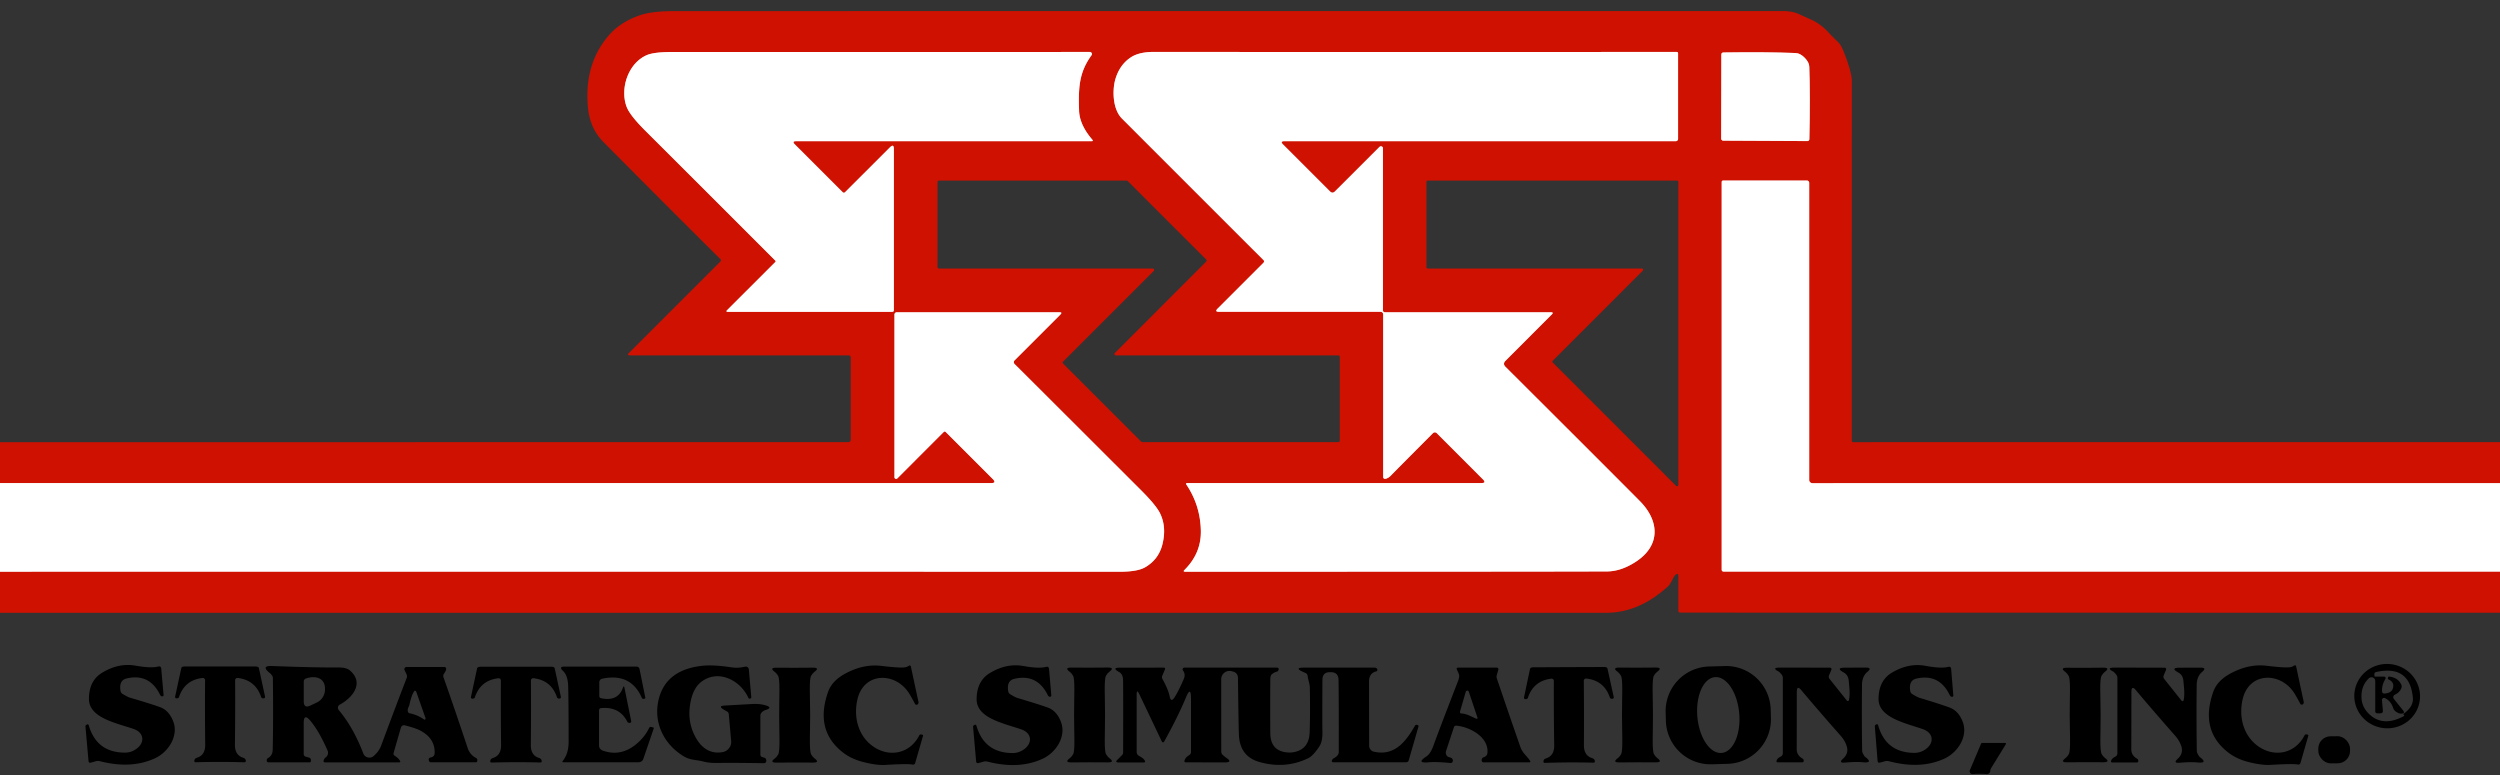 <?xml version="1.0" encoding="UTF-8" standalone="no"?>
<!DOCTYPE svg PUBLIC "-//W3C//DTD SVG 1.1//EN" "http://www.w3.org/Graphics/SVG/1.1/DTD/svg11.dtd">
<svg xmlns="http://www.w3.org/2000/svg" version="1.1" viewBox="0.00 0.00 600.00 186.00">
<rect x="0.00" y="0.00" width="600.00" height="186.00" fill="#333333" stroke="none"/>
<g stroke-width="2.00" fill="none" stroke-linecap="butt">
<path stroke="#e78880" vector-effect="non-scaling-stroke" d="
  M 600.00 115.95
  L 434.98 115.96
  A 0.77 0.77 0.0 0 1 434.21 115.19
  L 434.21 43.90
  A 0.58 0.57 -90.0 0 0 433.64 43.32
  L 413.56 43.32
  A 0.36 0.36 0.0 0 0 413.20 43.68
  L 413.20 136.69
  Q 413.20 137.18 413.70 137.18
  L 600.00 137.18"
/>
<path stroke="#e78880" vector-effect="non-scaling-stroke" d="
  M 0.00 137.21
  Q 134.36 137.18 268.73 137.22
  Q 273.02 137.22 274.87 136.13
  Q 278.04 134.27 278.95 130.76
  Q 280.03 126.58 278.46 123.29
  Q 277.54 121.34 273.93 117.73
  Q 247.23 91.06 243.50 87.36
  A 0.62 0.62 0.0 0 1 243.50 86.49
  L 254.49 75.50
  Q 255.05 74.94 254.26 74.94
  L 215.22 74.94
  A 0.56 0.55 -90.0 0 0 214.67 75.50
  L 214.67 114.54
  A 0.40 0.40 0.0 0 0 215.35 114.83
  L 226.51 103.66
  A 0.31 0.31 0.0 0 1 226.95 103.66
  L 238.27 114.98
  Q 239.22 115.94 237.87 115.94
  L 0.00 115.94"
/>
<path stroke="#e78880" vector-effect="non-scaling-stroke" d="
  M 186.10 62.85
  L 174.42 74.52
  A 0.19 0.19 0.0 0 0 174.56 74.85
  L 214.15 74.85
  A 0.38 0.38 0.0 0 0 214.53 74.47
  L 214.53 35.78
  Q 214.53 34.41 213.57 35.38
  L 202.80 46.14
  A 0.38 0.38 0.0 0 1 202.26 46.14
  L 190.76 34.64
  Q 190.01 33.89 191.07 33.89
  L 261.97 33.89
  Q 262.48 33.89 262.14 33.50
  Q 259.09 29.94 258.98 26.55
  C 258.82 21.21 258.90 17.46 261.97 13.26
  A 0.50 0.50 0.0 0 0 261.57 12.47
  Q 230.39 12.49 161.36 12.48
  Q 156.99 12.48 155.25 13.22
  C 150.73 15.16 148.73 21.31 150.40 25.66
  Q 151.18 27.69 154.81 31.31
  Q 170.49 46.95 186.10 62.58
  A 0.20 0.19 -46.1 0 1 186.10 62.85"
/>
<path stroke="#e78880" vector-effect="non-scaling-stroke" d="
  M 331.96 75.53
  L 331.96 114.49
  A 0.43 0.43 0.0 0 0 332.46 114.92
  Q 333.17 114.81 333.85 114.10
  Q 334.54 113.37 343.91 103.96
  A 0.64 0.64 0.0 0 1 344.81 103.95
  L 355.90 115.05
  Q 356.78 115.93 355.54 115.93
  L 284.98 115.93
  Q 284.47 115.93 284.76 116.35
  Q 288.03 121.23 288.20 127.22
  Q 288.36 132.73 284.27 136.79
  Q 283.84 137.21 284.44 137.21
  Q 364.72 137.22 385.63 137.15
  Q 389.06 137.14 392.62 134.81
  C 398.66 130.85 398.21 124.96 393.59 120.28
  Q 387.98 114.61 361.32 88.03
  Q 360.60 87.31 361.32 86.59
  L 372.42 75.48
  Q 372.97 74.94 372.20 74.94
  L 332.43 74.94
  Q 331.91 74.94 331.91 74.43
  L 331.91 35.59
  A 0.49 0.48 -22.7 0 0 331.08 35.25
  L 320.39 45.93
  Q 319.79 46.53 319.20 45.93
  L 307.94 34.67
  Q 307.15 33.89 308.26 33.89
  L 402.18 33.89
  A 0.56 0.56 0.0 0 0 402.74 33.33
  L 402.74 12.78
  A 0.31 0.31 0.0 0 0 402.43 12.47
  Q 305.63 12.49 276.92 12.46
  Q 273.39 12.46 271.42 13.75
  Q 268.75 15.50 267.71 18.93
  C 266.95 21.42 266.94 26.14 269.28 28.47
  Q 286.47 45.68 303.20 62.38
  Q 303.56 62.74 303.20 63.09
  L 292.23 74.06
  Q 291.45 74.84 292.56 74.84
  L 331.28 74.84
  Q 331.96 74.84 331.96 75.53"
/>
<path stroke="#e78880" vector-effect="non-scaling-stroke" d="
  M 413.24 33.60
  Q 413.40 33.76 413.47 33.76
  Q 429.97 33.82 433.71 33.86
  Q 434.24 33.87 434.25 33.35
  Q 434.48 22.93 434.23 16.02
  Q 434.20 14.95 433.12 13.86
  Q 432.04 12.77 430.96 12.73
  Q 424.06 12.44 413.64 12.59
  Q 413.12 12.60 413.12 13.13
  Q 413.14 16.87 413.08 33.37
  Q 413.08 33.45 413.24 33.60"
/>
</g>
<path fill="#ce1100" d="
  M 600.00 106.11
  L 600.00 115.95
  L 434.98 115.96
  A 0.77 0.77 0.0 0 1 434.21 115.19
  L 434.21 43.90
  A 0.58 0.57 -90.0 0 0 433.64 43.32
  L 413.56 43.32
  A 0.36 0.36 0.0 0 0 413.20 43.68
  L 413.20 136.69
  Q 413.20 137.18 413.70 137.18
  L 600.00 137.18
  L 600.00 147.06
  L 403.33 147.03
  Q 402.80 147.03 402.80 146.49
  L 402.80 138.20
  Q 402.80 137.50 402.21 137.89
  Q 401.87 138.12 401.36 139.14
  Q 400.77 140.31 400.37 140.68
  Q 393.40 147.06 385.50 147.07
  Q 192.75 147.08 0.00 147.07
  L 0.00 137.21
  Q 134.36 137.18 268.73 137.22
  Q 273.02 137.22 274.87 136.13
  Q 278.04 134.27 278.95 130.76
  Q 280.03 126.58 278.46 123.29
  Q 277.54 121.34 273.93 117.73
  Q 247.23 91.06 243.50 87.36
  A 0.62 0.62 0.0 0 1 243.50 86.49
  L 254.49 75.50
  Q 255.05 74.94 254.26 74.94
  L 215.22 74.94
  A 0.56 0.55 -90.0 0 0 214.67 75.50
  L 214.67 114.54
  A 0.40 0.40 0.0 0 0 215.35 114.83
  L 226.51 103.66
  A 0.31 0.31 0.0 0 1 226.95 103.66
  L 238.27 114.98
  Q 239.22 115.94 237.87 115.94
  L 0.00 115.94
  L 0.00 106.13
  L 203.56 106.11
  Q 204.17 106.11 204.17 105.51
  L 204.17 85.86
  Q 204.17 85.29 203.60 85.29
  L 151.22 85.29
  Q 150.37 85.29 150.97 84.69
  L 172.90 62.76
  A 0.40 0.40 0.0 0 0 172.90 62.20
  Q 158.72 48.12 144.81 34.07
  Q 141.58 30.81 141.11 25.80
  Q 140.14 15.34 146.16 8.44
  Q 148.88 5.31 153.45 3.70
  Q 156.37 2.67 161.76 2.67
  Q 294.84 2.65 427.92 2.66
  Q 430.01 2.66 431.46 3.27
  Q 432.48 3.71 434.82 4.78
  Q 437.10 5.83 439.00 7.96
  Q 439.40 8.40 441.21 10.18
  Q 441.86 10.83 442.47 12.36
  Q 444.44 17.31 444.44 19.50
  Q 444.43 62.63 444.43 105.81
  A 0.31 0.31 0.0 0 0 444.74 106.12
  L 600.00 106.11
  Z
  M 186.10 62.85
  L 174.42 74.52
  A 0.19 0.19 0.0 0 0 174.56 74.85
  L 214.15 74.85
  A 0.38 0.38 0.0 0 0 214.53 74.47
  L 214.53 35.78
  Q 214.53 34.41 213.57 35.38
  L 202.80 46.14
  A 0.38 0.38 0.0 0 1 202.26 46.14
  L 190.76 34.64
  Q 190.01 33.89 191.07 33.89
  L 261.97 33.89
  Q 262.48 33.89 262.14 33.50
  Q 259.09 29.94 258.98 26.55
  C 258.82 21.21 258.90 17.46 261.97 13.26
  A 0.50 0.50 0.0 0 0 261.57 12.47
  Q 230.39 12.49 161.36 12.48
  Q 156.99 12.48 155.25 13.22
  C 150.73 15.16 148.73 21.31 150.40 25.66
  Q 151.18 27.69 154.81 31.31
  Q 170.49 46.95 186.10 62.58
  A 0.20 0.19 -46.1 0 1 186.10 62.85
  Z
  M 331.96 75.53
  L 331.96 114.49
  A 0.43 0.43 0.0 0 0 332.46 114.92
  Q 333.17 114.81 333.85 114.10
  Q 334.54 113.37 343.91 103.96
  A 0.64 0.64 0.0 0 1 344.81 103.95
  L 355.90 115.05
  Q 356.78 115.93 355.54 115.93
  L 284.98 115.93
  Q 284.47 115.93 284.76 116.35
  Q 288.03 121.23 288.20 127.22
  Q 288.36 132.73 284.27 136.79
  Q 283.84 137.21 284.44 137.21
  Q 364.72 137.22 385.63 137.15
  Q 389.06 137.14 392.62 134.81
  C 398.66 130.85 398.21 124.96 393.59 120.28
  Q 387.98 114.61 361.32 88.03
  Q 360.60 87.31 361.32 86.59
  L 372.42 75.48
  Q 372.97 74.94 372.20 74.94
  L 332.43 74.94
  Q 331.91 74.94 331.91 74.43
  L 331.91 35.59
  A 0.49 0.48 -22.7 0 0 331.08 35.25
  L 320.39 45.93
  Q 319.79 46.53 319.20 45.93
  L 307.94 34.67
  Q 307.15 33.89 308.26 33.89
  L 402.18 33.89
  A 0.56 0.56 0.0 0 0 402.74 33.33
  L 402.74 12.78
  A 0.31 0.31 0.0 0 0 402.43 12.47
  Q 305.63 12.49 276.92 12.46
  Q 273.39 12.46 271.42 13.75
  Q 268.75 15.50 267.71 18.93
  C 266.95 21.42 266.94 26.14 269.28 28.47
  Q 286.47 45.68 303.20 62.38
  Q 303.56 62.74 303.20 63.09
  L 292.23 74.06
  Q 291.45 74.84 292.56 74.84
  L 331.28 74.84
  Q 331.96 74.84 331.96 75.53
  Z
  M 413.24 33.60
  Q 413.40 33.76 413.47 33.76
  Q 429.97 33.82 433.71 33.86
  Q 434.24 33.87 434.25 33.35
  Q 434.48 22.93 434.23 16.02
  Q 434.20 14.95 433.12 13.86
  Q 432.04 12.77 430.96 12.73
  Q 424.06 12.44 413.64 12.59
  Q 413.12 12.60 413.12 13.13
  Q 413.14 16.87 413.08 33.37
  Q 413.08 33.45 413.24 33.60
  Z
  M 321.20 106.11
  A 0.35 0.35 0.0 0 0 321.55 105.76
  L 321.55 85.65
  A 0.35 0.35 0.0 0 0 321.20 85.30
  L 267.82 85.30
  A 0.35 0.35 0.0 0 1 267.58 84.70
  L 289.49 62.78
  A 0.35 0.35 0.0 0 0 289.49 62.28
  L 270.65 43.45
  A 0.35 0.35 0.0 0 0 270.41 43.35
  L 225.35 43.35
  A 0.35 0.35 0.0 0 0 225.00 43.70
  L 225.00 64.09
  A 0.35 0.35 0.0 0 0 225.35 64.44
  L 276.64 64.44
  A 0.35 0.35 0.0 0 1 276.88 65.04
  L 255.15 86.77
  A 0.35 0.35 0.0 0 0 255.15 87.27
  L 273.90 106.01
  A 0.35 0.35 0.0 0 0 274.14 106.11
  L 321.20 106.11
  Z
  M 342.35 64.13
  A 0.31 0.31 0.0 0 0 342.66 64.44
  L 394.04 64.44
  A 0.31 0.31 0.0 0 1 394.26 64.97
  L 372.67 86.57
  A 0.31 0.31 0.0 0 0 372.67 87.01
  L 402.27 116.61
  A 0.31 0.31 0.0 0 0 402.80 116.39
  L 402.80 43.65
  A 0.31 0.31 0.0 0 0 402.49 43.34
  L 342.66 43.34
  A 0.31 0.31 0.0 0 0 342.35 43.65
  L 342.35 64.13
  Z"
/>
<path fill="#ffffff" d="
  M 186.10 62.85
  A 0.20 0.19 -46.1 0 0 186.10 62.58
  Q 170.49 46.95 154.81 31.31
  Q 151.18 27.69 150.40 25.66
  C 148.73 21.31 150.73 15.16 155.25 13.22
  Q 156.99 12.48 161.36 12.48
  Q 230.39 12.49 261.57 12.47
  A 0.50 0.50 0.0 0 1 261.97 13.26
  C 258.90 17.46 258.82 21.21 258.98 26.55
  Q 259.09 29.94 262.14 33.50
  Q 262.48 33.89 261.97 33.89
  L 191.07 33.89
  Q 190.01 33.89 190.76 34.64
  L 202.26 46.14
  A 0.38 0.38 0.0 0 0 202.80 46.14
  L 213.57 35.38
  Q 214.53 34.41 214.53 35.78
  L 214.53 74.47
  A 0.38 0.38 0.0 0 1 214.15 74.85
  L 174.56 74.85
  A 0.19 0.19 0.0 0 1 174.42 74.52
  L 186.10 62.85
  Z"
/>
<path fill="#ffffff" d="
  M 331.28 74.84
  L 292.56 74.84
  Q 291.45 74.84 292.23 74.06
  L 303.20 63.09
  Q 303.56 62.74 303.20 62.38
  Q 286.47 45.68 269.28 28.47
  C 266.94 26.14 266.95 21.42 267.71 18.93
  Q 268.75 15.50 271.42 13.75
  Q 273.39 12.46 276.92 12.46
  Q 305.63 12.49 402.43 12.47
  A 0.31 0.31 0.0 0 1 402.74 12.78
  L 402.74 33.33
  A 0.56 0.56 0.0 0 1 402.18 33.89
  L 308.26 33.89
  Q 307.15 33.89 307.94 34.67
  L 319.20 45.93
  Q 319.79 46.53 320.39 45.93
  L 331.08 35.25
  A 0.49 0.48 -22.7 0 1 331.91 35.59
  L 331.91 74.43
  Q 331.91 74.94 332.43 74.94
  L 372.20 74.94
  Q 372.97 74.94 372.42 75.48
  L 361.32 86.59
  Q 360.60 87.31 361.32 88.03
  Q 387.98 114.61 393.59 120.28
  C 398.21 124.96 398.66 130.85 392.62 134.81
  Q 389.06 137.14 385.63 137.15
  Q 364.72 137.22 284.44 137.21
  Q 283.84 137.21 284.27 136.79
  Q 288.36 132.73 288.20 127.22
  Q 288.03 121.23 284.76 116.35
  Q 284.47 115.93 284.98 115.93
  L 355.54 115.93
  Q 356.78 115.93 355.90 115.05
  L 344.81 103.95
  A 0.64 0.64 0.0 0 0 343.91 103.96
  Q 334.54 113.37 333.85 114.10
  Q 333.17 114.81 332.46 114.92
  A 0.43 0.43 0.0 0 1 331.96 114.49
  L 331.96 75.53
  Q 331.96 74.84 331.28 74.84
  Z"
/>
<path fill="#ffffff" d="
  M 433.12 13.86
  Q 434.20 14.95 434.23 16.02
  Q 434.48 22.93 434.25 33.35
  Q 434.24 33.87 433.71 33.86
  Q 429.97 33.82 413.47 33.76
  Q 413.40 33.76 413.24 33.60
  Q 413.08 33.45 413.08 33.37
  Q 413.14 16.87 413.12 13.13
  Q 413.12 12.60 413.64 12.59
  Q 424.06 12.44 430.96 12.73
  Q 432.04 12.77 433.12 13.86
  Z"
/>
<path fill="#ffffff" d="
  M 600.00 115.95
  L 600.00 137.18
  L 413.70 137.18
  Q 413.20 137.18 413.20 136.69
  L 413.20 43.68
  A 0.36 0.36 0.0 0 1 413.56 43.32
  L 433.64 43.32
  A 0.58 0.57 90.0 0 1 434.21 43.90
  L 434.21 115.19
  A 0.77 0.77 0.0 0 0 434.98 115.96
  L 600.00 115.95
  Z"
/>
<path fill="#ffffff" d="
  M 0.00 137.21
  L 0.00 115.94
  L 237.87 115.94
  Q 239.22 115.94 238.27 114.98
  L 226.95 103.66
  A 0.31 0.31 0.0 0 0 226.51 103.66
  L 215.35 114.83
  A 0.40 0.40 0.0 0 1 214.67 114.54
  L 214.67 75.50
  A 0.56 0.55 -90.0 0 1 215.22 74.94
  L 254.26 74.94
  Q 255.05 74.94 254.49 75.50
  L 243.50 86.49
  A 0.62 0.62 0.0 0 0 243.50 87.36
  Q 247.23 91.06 273.93 117.73
  Q 277.54 121.34 278.46 123.29
  Q 280.03 126.58 278.95 130.76
  Q 278.04 134.27 274.87 136.13
  Q 273.02 137.22 268.73 137.22
  Q 134.36 137.18 0.00 137.21
  Z"
/>
<path fill="#000000" d="
  M 29.43 166.55
  Q 30.68 167.29 31.11 167.42
  Q 36.42 168.98 38.45 169.73
  Q 40.56 170.52 41.57 173.12
  C 42.94 176.67 40.35 180.53 37.21 181.98
  Q 31.52 184.63 23.94 182.68
  Q 23.48 182.56 22.89 182.73
  L 21.85 183.02
  Q 21.29 183.18 21.24 182.61
  L 20.51 174.37
  A 0.43 0.42 -20.1 0 1 20.69 173.99
  Q 21.18 173.63 21.32 174.14
  Q 23.23 180.63 30.01 180.63
  Q 31.58 180.63 32.89 179.61
  C 34.84 178.07 34.50 175.78 32.07 174.95
  C 27.78 173.49 21.36 172.26 21.35 167.77
  Q 21.34 163.40 24.47 161.48
  Q 28.46 159.04 32.54 159.76
  Q 36.27 160.42 37.94 159.97
  Q 38.64 159.78 38.70 160.50
  L 39.26 166.81
  A 0.28 0.28 0.0 0 1 38.99 167.12
  Q 38.80 167.13 38.72 167.08
  Q 38.52 166.95 38.45 166.82
  Q 35.89 161.53 30.39 162.83
  Q 28.51 163.27 28.92 165.79
  Q 29.00 166.29 29.43 166.55
  Z"
/>
<path fill="#000000" d="
  M 549.46 160.15
  A 2.09 0.96 7.6 0 0 550.41 159.85
  Q 550.51 159.78 550.63 159.72
  Q 550.99 159.57 551.08 159.96
  Q 551.95 164.09 552.87 168.32
  Q 552.95 168.69 552.82 168.89
  Q 552.69 169.09 552.46 169.11
  Q 552.20 169.15 552.07 168.91
  Q 551.13 167.14 550.62 166.34
  C 547.37 161.25 539.86 161.19 538.26 167.72
  C 537.20 172.10 538.45 176.92 542.40 179.39
  C 546.27 181.80 550.94 180.71 553.09 176.48
  A 0.44 0.43 21.3 0 1 553.61 176.26
  L 553.87 176.33
  A 0.20 0.19 17.9 0 1 554.00 176.57
  L 552.13 183.06
  Q 551.98 183.60 551.42 183.48
  Q 550.37 183.25 544.97 183.57
  Q 542.82 183.70 539.54 182.86
  Q 536.70 182.12 534.71 180.55
  Q 527.93 175.23 531.19 166.02
  Q 532.13 163.36 535.31 161.64
  Q 539.67 159.28 543.94 159.78
  Q 548.18 160.29 549.46 160.15
  Z"
/>
<path fill="#000000" d="
  M 580.75 168.045
  A 7.89 7.72 7.1 0 1 571.966 174.731
  A 7.89 7.72 7.1 0 1 565.091 166.095
  A 7.89 7.72 7.1 0 1 573.874 159.409
  A 7.89 7.72 7.1 0 1 580.75 168.045
  Z
  M 573.25 162.37
  Q 573.26 162.35 573.69 162.42
  Q 575.54 162.71 576.30 164.30
  Q 576.48 164.68 576.35 165.08
  Q 575.99 166.15 574.75 166.74
  A 0.65 0.65 0.0 0 0 574.52 167.73
  L 576.72 170.48
  Q 577.31 171.22 576.37 171.27
  Q 575.86 171.31 575.22 170.93
  Q 574.58 170.56 574.34 169.86
  Q 573.80 168.24 572.41 167.55
  A 0.51 0.51 0.0 0 0 571.67 168.05
  L 571.89 170.50
  Q 571.95 171.20 571.25 171.20
  L 570.52 171.20
  A 0.46 0.46 0.0 0 1 570.06 170.74
  L 570.06 163.44
  A 0.91 0.90 -21.9 0 0 568.53 162.79
  Q 566.57 164.66 566.77 167.63
  Q 566.92 170.00 568.99 171.73
  Q 572.20 174.42 576.98 171.84
  Q 577.08 171.79 577.01 171.70
  L 576.85 171.50
  Q 576.76 171.39 576.87 171.31
  Q 579.27 169.56 579.09 167.49
  Q 578.38 159.54 570.33 161.27
  Q 569.80 161.38 569.85 161.92
  L 569.88 162.23
  Q 569.89 162.39 570.05 162.39
  L 572.20 162.39
  A 0.36 0.36 0.0 0 1 572.51 162.93
  Q 571.58 164.46 571.70 165.93
  Q 571.75 166.49 572.31 166.45
  Q 573.95 166.32 574.28 165.23
  Q 574.74 163.76 573.29 163.09
  Q 572.98 162.95 573.13 162.64
  L 573.25 162.37
  Z"
/>
<path fill="#000000" d="
  M 52.81 182.86
  Q 49.92 182.86 47.03 182.94
  Q 46.55 182.96 46.65 182.49
  Q 46.69 182.32 46.78 182.17
  Q 46.89 181.99 47.37 181.82
  Q 49.27 181.18 49.25 178.75
  Q 49.16 170.94 49.22 163.26
  A 0.55 0.55 0.0 0 0 48.61 162.71
  Q 44.32 163.21 42.96 167.30
  Q 42.87 167.57 42.49 167.60
  Q 41.93 167.63 42.05 167.09
  L 43.51 160.35
  Q 43.59 159.99 44.23 159.95
  Q 44.24 159.95 52.83 159.95
  Q 61.41 159.96 61.42 159.96
  Q 62.06 160.00 62.14 160.36
  L 63.59 167.10
  Q 63.71 167.64 63.15 167.61
  Q 62.77 167.58 62.68 167.31
  Q 61.33 163.22 57.04 162.71
  A 0.55 0.55 0.0 0 0 56.43 163.26
  Q 56.48 170.94 56.38 178.75
  Q 56.36 181.18 58.26 181.82
  Q 58.74 181.99 58.85 182.17
  Q 58.94 182.32 58.98 182.49
  Q 59.08 182.96 58.60 182.95
  Q 55.71 182.86 52.81 182.86
  Z"
/>
<path fill="#000000" d="
  M 72.89 173.55
  L 72.89 180.99
  A 0.63 0.62 -82.0 0 0 73.34 181.59
  L 74.18 181.83
  Q 74.61 181.96 74.61 182.40
  L 74.61 182.67
  Q 74.61 182.96 74.31 182.96
  L 64.48 182.96
  Q 64.02 182.96 64.01 182.51
  Q 64.01 182.32 64.09 182.16
  Q 64.17 182.02 64.41 181.88
  Q 65.41 181.29 65.45 179.94
  Q 65.61 172.58 65.49 162.73
  Q 65.49 162.40 65.29 162.13
  Q 64.97 161.70 64.95 161.69
  Q 62.42 159.74 65.26 159.84
  Q 75.01 160.22 81.34 160.20
  Q 83.18 160.19 84.03 160.95
  C 87.48 164.01 84.55 167.50 81.55 169.11
  A 0.86 0.85 56.1 0 0 81.30 170.41
  Q 84.84 174.65 87.19 180.83
  A 1.56 1.56 0.0 0 0 89.67 181.45
  C 90.38 180.83 91.09 180.00 91.45 179.01
  Q 95.02 169.40 97.59 162.75
  Q 97.78 162.27 97.56 161.81
  L 97.10 160.84
  A 0.53 0.53 0.0 0 1 97.58 160.08
  L 106.57 160.08
  Q 107.12 160.08 107.07 160.63
  Q 107.04 160.99 106.56 161.69
  Q 106.28 162.09 106.44 162.55
  Q 109.27 170.57 112.23 179.50
  Q 112.78 181.14 114.21 181.89
  Q 114.58 182.08 114.56 182.49
  Q 114.56 182.65 114.50 182.77
  Q 114.42 182.95 114.22 182.95
  L 103.32 182.95
  Q 103.14 182.95 103.07 182.80
  L 102.93 182.51
  A 0.50 0.50 0.0 0 1 103.31 181.80
  Q 104.29 181.65 104.32 180.71
  Q 104.40 177.21 100.91 175.36
  Q 99.69 174.71 97.25 174.11
  Q 96.43 173.90 96.19 174.72
  L 94.48 180.65
  Q 94.33 181.14 94.77 181.41
  Q 95.58 181.90 95.99 182.59
  Q 96.21 182.97 95.77 182.97
  L 78.06 182.97
  Q 77.52 182.97 77.69 182.46
  Q 77.84 182.01 78.11 181.82
  A 1.39 1.33 -28.7 0 0 78.63 180.17
  Q 76.65 175.58 74.48 172.97
  Q 72.89 171.08 72.89 173.55
  Z
  M 74.50 169.33
  L 76.04 168.60
  A 3.44 3.43 -9.5 0 0 77.97 165.90
  C 78.35 162.62 75.65 162.04 73.41 162.85
  A 0.78 0.76 80.4 0 0 72.90 163.58
  L 72.90 168.31
  Q 72.90 170.09 74.50 169.33
  Z
  M 99.24 166.15
  Q 98.72 167.08 98.26 169.14
  A 1.58 1.15 72.9 0 1 98.14 169.49
  Q 97.82 170.19 97.85 170.50
  A 0.78 0.43 89.1 0 0 98.23 171.17
  Q 100.17 171.54 101.79 172.68
  A 0.29 0.23 -88.8 0 0 102.11 172.29
  Q 102.04 172.12 99.97 166.21
  Q 99.68 165.37 99.24 166.15
  Z"
/>
<path fill="#000000" d="
  M 123.81 160.01
  Q 132.40 160.01 132.41 160.01
  Q 133.05 160.05 133.13 160.41
  L 134.59 167.15
  Q 134.71 167.69 134.15 167.66
  Q 133.77 167.63 133.68 167.36
  Q 132.32 163.27 128.03 162.77
  A 0.55 0.55 0.0 0 0 127.42 163.32
  Q 127.48 171.00 127.40 178.81
  Q 127.38 181.24 129.28 181.88
  Q 129.76 182.05 129.87 182.23
  Q 129.96 182.38 130.00 182.55
  Q 130.10 183.02 129.62 183.00
  Q 126.73 182.92 123.83 182.93
  Q 120.94 182.93 118.05 183.01
  Q 117.57 183.03 117.67 182.56
  Q 117.71 182.39 117.80 182.24
  Q 117.91 182.06 118.39 181.89
  Q 120.28 181.25 120.26 178.82
  Q 120.17 171.01 120.21 163.33
  A 0.55 0.55 0.0 0 0 119.60 162.78
  Q 115.31 163.28 113.96 167.38
  Q 113.87 167.65 113.49 167.68
  Q 112.93 167.71 113.05 167.17
  L 114.50 160.43
  Q 114.58 160.07 115.22 160.02
  Q 115.23 160.02 123.81 160.01
  Z"
/>
<path fill="#000000" d="
  M 182.97 181.71
  L 183.46 181.85
  Q 183.79 181.94 183.89 182.37
  Q 183.95 182.60 183.88 182.79
  Q 183.73 183.17 183.31 183.17
  Q 176.05 183.05 172.31 183.11
  Q 170.16 183.15 168.78 182.76
  C 167.31 182.35 165.69 182.47 164.14 181.54
  C 159.25 178.62 156.64 173.19 158.16 167.56
  Q 160.00 160.73 168.53 159.79
  Q 171.18 159.50 175.61 160.17
  Q 177.15 160.40 178.82 160.00
  A 0.74 0.74 0.0 0 1 179.72 160.66
  L 180.31 167.33
  A 0.27 0.26 69.4 0 1 180.20 167.58
  Q 180.08 167.66 179.95 167.68
  Q 179.73 167.72 179.63 167.51
  C 177.70 163.28 172.52 160.59 168.44 163.54
  Q 166.58 164.88 165.86 167.89
  Q 164.58 173.30 167.36 177.65
  C 168.80 179.89 170.94 181.00 173.49 180.49
  A 2.49 2.48 -8.3 0 0 175.48 177.83
  L 174.91 171.42
  Q 174.87 170.98 174.49 170.76
  L 173.73 170.32
  Q 172.19 169.43 173.96 169.33
  Q 180.88 168.94 181.00 168.94
  Q 182.47 168.91 183.70 169.27
  Q 185.63 169.84 183.66 170.43
  Q 183.27 170.55 182.87 170.92
  Q 182.49 171.28 182.49 171.79
  L 182.49 181.08
  Q 182.49 181.58 182.97 181.71
  Z"
/>
<path fill="#000000" d="
  M 217.96 159.89
  Q 218.06 159.82 218.18 159.76
  Q 218.54 159.61 218.62 160.00
  Q 219.49 164.12 220.41 168.35
  Q 220.49 168.72 220.36 168.92
  Q 220.23 169.12 220.00 169.14
  Q 219.74 169.18 219.61 168.94
  Q 218.67 167.17 218.16 166.37
  C 214.92 161.28 207.41 161.22 205.81 167.74
  C 204.75 172.11 205.99 176.93 209.94 179.40
  C 213.80 181.81 218.47 180.73 220.62 176.50
  A 0.44 0.43 21.3 0 1 221.14 176.28
  L 221.40 176.35
  A 0.20 0.19 18.0 0 1 221.53 176.59
  L 219.66 183.07
  Q 219.50 183.61 218.95 183.49
  Q 217.90 183.26 212.50 183.58
  Q 210.35 183.71 207.08 182.86
  Q 204.24 182.12 202.25 180.55
  Q 195.48 175.23 198.75 166.03
  Q 199.69 163.38 202.87 161.66
  Q 207.23 159.31 211.49 159.81
  Q 215.73 160.32 217.01 160.18
  A 2.09 0.96 7.6 0 0 217.96 159.89
  Z"
/>
<path fill="#000000" d="
  M 241.97 165.88
  Q 242.05 166.38 242.48 166.64
  Q 243.73 167.38 244.16 167.51
  Q 249.47 169.08 251.51 169.83
  Q 253.62 170.62 254.62 173.23
  C 255.99 176.78 253.40 180.64 250.25 182.09
  Q 244.55 184.74 236.97 182.78
  Q 236.51 182.66 235.92 182.83
  L 234.88 183.12
  Q 234.32 183.27 234.27 182.70
  L 233.54 174.46
  A 0.43 0.42 -20.0 0 1 233.72 174.08
  Q 234.22 173.72 234.36 174.23
  Q 236.26 180.72 243.05 180.73
  Q 244.62 180.73 245.93 179.71
  C 247.88 178.17 247.55 175.88 245.11 175.05
  C 240.82 173.58 234.40 172.34 234.39 167.85
  Q 234.39 163.48 237.52 161.56
  Q 241.52 159.12 245.60 159.84
  Q 249.33 160.51 251.01 160.06
  Q 251.71 159.87 251.77 160.59
  L 252.32 166.91
  A 0.28 0.28 0.0 0 1 252.05 167.22
  Q 251.86 167.23 251.78 167.18
  Q 251.58 167.05 251.51 166.92
  Q 248.95 161.62 243.45 162.92
  Q 241.56 163.35 241.97 165.88
  Z"
/>
<path fill="#000000" d="
  M 425.024 172.317
  A 10.71 10.71 0.0 0 1 414.617 183.322
  L 410.818 183.429
  A 10.71 10.71 0.0 0 1 399.814 173.022
  L 399.756 170.963
  A 10.71 10.71 0.0 0 1 410.163 159.958
  L 413.962 159.851
  A 10.71 10.71 0.0 0 1 424.966 170.258
  L 425.024 172.317
  Z
  M 413.202 180.704
  A 9.13 5.04 84.9 0 0 417.41 171.162
  A 9.13 5.04 84.9 0 0 411.578 162.516
  A 9.13 5.04 84.9 0 0 407.37 172.058
  A 9.13 5.04 84.9 0 0 413.202 180.704
  Z"
/>
<path fill="#000000" d="
  M 458.45 165.81
  Q 458.52 166.32 458.95 166.58
  Q 460.20 167.33 460.63 167.46
  Q 465.93 169.07 467.96 169.83
  Q 470.07 170.64 471.06 173.25
  C 472.40 176.82 469.78 180.67 466.62 182.09
  Q 460.90 184.70 453.33 182.69
  Q 452.87 182.57 452.28 182.73
  L 451.23 183.02
  Q 450.67 183.17 450.62 182.60
  L 449.96 174.34
  A 0.43 0.42 -19.7 0 1 450.14 173.96
  Q 450.63 173.61 450.77 174.12
  Q 452.63 180.63 459.42 180.69
  Q 461.00 180.70 462.32 179.69
  C 464.28 178.16 463.96 175.86 461.53 175.01
  C 457.25 173.52 450.83 172.23 450.85 167.74
  Q 450.88 163.36 454.02 161.46
  Q 458.04 159.05 462.12 159.80
  Q 465.85 160.49 467.53 160.06
  Q 468.23 159.87 468.28 160.59
  L 468.80 166.92
  A 0.28 0.28 0.0 0 1 468.52 167.23
  Q 468.33 167.23 468.25 167.18
  Q 468.05 167.05 467.98 166.92
  Q 465.46 161.60 459.94 162.86
  Q 458.06 163.29 458.45 165.81
  Z"
/>
<path fill="#000000" d="
  M 143.77 170.54
  L 143.77 178.84
  Q 143.77 179.82 144.69 180.15
  Q 148.77 181.60 152.35 178.87
  Q 154.64 177.11 155.79 174.71
  A 0.44 0.44 0.0 0 1 156.32 174.47
  L 156.79 174.60
  Q 156.96 174.65 156.90 174.82
  L 154.40 182.13
  A 1.21 1.20 9.5 0 1 153.26 182.94
  L 135.23 182.94
  Q 134.80 182.94 135.07 182.61
  Q 136.47 180.87 136.47 178.02
  Q 136.46 167.20 136.35 164.49
  Q 136.26 162.08 135.11 161.01
  Q 134.01 159.98 135.52 159.98
  L 152.78 159.98
  A 0.74 0.72 84.1 0 1 153.49 160.57
  L 154.88 167.46
  Q 154.91 167.63 154.74 167.67
  L 154.49 167.72
  Q 154.17 167.78 154.04 167.48
  Q 151.38 161.42 144.52 162.89
  A 0.88 0.88 0.0 0 0 143.83 163.75
  L 143.83 167.01
  Q 143.83 167.48 144.28 167.58
  Q 148.29 168.42 149.49 165.08
  Q 149.74 164.39 149.88 165.11
  L 151.49 173.09
  A 0.34 0.33 80.8 0 1 151.21 173.48
  Q 151.00 173.52 150.80 173.44
  Q 150.62 173.36 150.54 173.19
  Q 148.70 169.56 144.33 169.94
  Q 143.77 169.98 143.77 170.54
  Z"
/>
<path fill="#000000" d="
  M 187.00 171.64
  C 186.99 167.23 187.27 163.07 186.73 162.18
  Q 186.37 161.57 185.98 161.29
  Q 184.55 160.24 186.31 160.25
  Q 189.48 160.27 190.71 160.27
  Q 191.93 160.27 195.10 160.24
  Q 196.86 160.23 195.43 161.28
  Q 195.05 161.56 194.68 162.17
  C 194.14 163.06 194.43 167.22 194.44 171.63
  C 194.44 176.04 194.16 180.20 194.70 181.09
  Q 195.07 181.70 195.45 181.98
  Q 196.88 183.03 195.12 183.02
  Q 191.95 182.99 190.73 183.00
  Q 189.51 183.00 186.33 183.03
  Q 184.57 183.04 186.01 181.99
  Q 186.39 181.71 186.75 181.10
  C 187.29 180.20 187.00 176.05 187.00 171.64
  Z"
/>
<path fill="#000000" d="
  M 257.78 171.60
  C 257.77 167.19 258.06 163.04 257.52 162.15
  Q 257.15 161.54 256.77 161.26
  Q 255.34 160.21 257.10 160.22
  Q 260.27 160.24 261.49 160.24
  Q 262.71 160.24 265.88 160.21
  Q 267.64 160.20 266.21 161.25
  Q 265.83 161.53 265.46 162.14
  C 264.92 163.03 265.21 167.19 265.21 171.59
  C 265.22 176.00 264.93 180.15 265.47 181.04
  Q 265.84 181.65 266.22 181.93
  Q 267.65 182.98 265.89 182.97
  Q 262.72 182.95 261.50 182.95
  Q 260.28 182.95 257.11 182.98
  Q 255.35 182.99 256.78 181.94
  Q 257.16 181.66 257.53 181.05
  C 258.07 180.16 257.78 176.00 257.78 171.60
  Z"
/>
<path fill="#000000" d="
  M 273.43 166.59
  Q 272.80 165.27 272.80 166.73
  L 272.80 180.43
  Q 272.80 181.12 273.41 181.44
  Q 274.49 182.02 274.75 182.55
  Q 274.97 182.99 274.48 182.99
  L 268.46 182.99
  Q 267.52 182.99 268.18 182.33
  L 269.28 181.24
  A 0.97 0.96 67.1 0 0 269.55 180.57
  Q 269.59 166.45 269.54 163.25
  Q 269.52 161.80 268.58 161.28
  Q 266.71 160.24 268.76 160.24
  L 279.24 160.23
  Q 279.77 160.23 279.56 160.72
  L 278.95 162.17
  A 0.92 0.90 42.8 0 0 278.99 162.96
  Q 280.39 165.50 280.71 167.11
  Q 281.03 168.72 281.91 167.33
  Q 282.88 165.81 284.11 162.95
  Q 284.59 161.83 283.91 160.90
  A 0.42 0.42 0.0 0 1 284.25 160.23
  L 306.45 160.23
  Q 306.94 160.23 306.87 160.71
  Q 306.85 160.87 306.74 161.00
  Q 306.63 161.14 306.45 161.19
  Q 305.70 161.39 305.18 161.89
  Q 304.87 162.19 304.87 163.18
  Q 304.82 170.26 304.87 175.95
  Q 304.91 180.49 309.45 180.61
  Q 309.72 180.62 309.76 180.61
  Q 314.17 180.24 314.32 175.73
  Q 314.47 171.28 314.36 164.96
  C 314.34 164.16 313.95 163.17 313.84 162.25
  Q 313.79 161.73 313.33 161.52
  L 312.76 161.27
  Q 310.47 160.23 312.99 160.23
  L 329.90 160.23
  Q 330.28 160.23 330.51 160.54
  Q 330.62 160.68 330.55 160.91
  A 0.33 0.31 -0.6 0 1 330.33 161.12
  Q 328.58 161.55 328.57 163.56
  Q 328.57 164.97 328.60 178.99
  A 1.47 1.47 0.0 0 0 329.74 180.41
  C 334.62 181.50 337.36 178.10 339.57 174.20
  Q 339.75 173.88 340.11 173.97
  Q 340.24 174.00 340.34 174.07
  Q 340.49 174.19 340.44 174.36
  L 338.09 182.48
  Q 337.95 182.94 337.47 182.94
  L 319.92 182.94
  A 0.30 0.29 14.7 0 1 319.66 182.50
  Q 319.71 182.41 319.79 182.25
  Q 319.87 182.11 320.04 182.02
  Q 321.30 181.37 321.30 180.50
  Q 321.33 168.97 321.25 163.23
  Q 321.23 161.29 319.35 161.33
  Q 319.32 161.33 319.28 161.33
  Q 317.39 161.25 317.38 163.19
  Q 317.33 174.16 317.38 175.65
  Q 317.44 177.95 316.61 179.20
  Q 315.13 181.41 313.97 181.97
  Q 308.48 184.63 302.29 182.89
  Q 297.72 181.60 297.36 176.72
  Q 297.26 175.45 297.11 162.71
  Q 297.10 161.52 295.94 161.18
  L 295.64 161.10
  A 2.00 1.99 -81.9 0 0 293.09 163.02
  L 293.10 180.32
  Q 293.10 180.89 293.52 181.24
  Q 294.05 181.69 294.21 181.80
  Q 296.04 182.99 293.87 182.98
  L 284.63 182.96
  Q 284.14 182.96 284.29 182.51
  Q 284.53 181.75 285.42 181.22
  Q 285.84 180.97 285.84 180.47
  L 285.84 167.75
  Q 285.84 164.40 284.58 167.50
  Q 282.81 171.80 279.39 178.00
  A 0.30 0.30 0.0 0 1 278.85 177.98
  L 273.43 166.59
  Z"
/>
<path fill="#000000" d="
  M 347.93 181.76
  Q 348.00 181.77 348.26 181.88
  Q 348.54 182.00 348.64 182.29
  Q 348.72 182.53 348.67 182.70
  Q 348.54 183.16 348.07 183.12
  Q 344.69 182.79 342.89 182.95
  Q 339.72 183.25 342.37 181.52
  Q 343.35 180.88 344.08 178.80
  Q 345.16 175.76 349.89 163.54
  Q 350.32 162.44 350.17 161.92
  Q 350.07 161.56 349.69 160.79
  Q 349.40 160.22 350.05 160.22
  L 359.21 160.22
  A 0.40 0.40 0.0 0 1 359.60 160.73
  L 359.24 161.98
  Q 359.10 162.43 359.26 162.88
  Q 361.91 170.72 364.85 179.16
  C 365.43 180.85 366.42 181.34 367.21 182.59
  Q 367.44 182.96 367.01 182.96
  L 356.07 182.96
  Q 355.74 182.96 355.63 182.66
  Q 355.57 182.52 355.60 182.35
  Q 355.66 181.90 356.09 181.74
  Q 356.92 181.43 356.98 180.74
  C 357.37 176.92 352.80 174.46 349.54 174.16
  Q 349.08 174.12 348.93 174.57
  L 347.06 180.22
  A 1.19 1.08 -77.3 0 0 347.93 181.76
  Z
  M 350.84 171.25
  C 352.03 171.29 353.35 172.10 354.22 172.45
  Q 354.74 172.66 354.56 172.13
  L 352.51 166.01
  A 0.38 0.38 0.0 0 0 351.78 166.03
  L 350.43 170.69
  Q 350.28 171.23 350.84 171.25
  Z"
/>
<path fill="#000000" d="
  M 376.59 182.98
  Q 373.71 183.00 370.82 183.09
  Q 370.34 183.11 370.44 182.64
  Q 370.47 182.47 370.56 182.32
  Q 370.67 182.14 371.15 181.97
  Q 373.04 181.32 373.01 178.89
  Q 372.89 171.10 372.92 163.43
  A 0.55 0.54 -3.1 0 0 372.31 162.88
  Q 368.03 163.40 366.69 167.49
  Q 366.60 167.76 366.22 167.79
  Q 365.66 167.83 365.78 167.29
  L 367.20 160.55
  Q 367.28 160.19 367.92 160.15
  Q 367.93 160.15 376.50 160.11
  Q 385.07 160.08 385.08 160.08
  Q 385.72 160.12 385.80 160.48
  L 387.28 167.20
  Q 387.40 167.74 386.84 167.71
  Q 386.46 167.68 386.37 167.41
  Q 385.00 163.33 380.72 162.85
  A 0.55 0.54 2.6 0 0 380.11 163.40
  Q 380.19 171.07 380.14 178.86
  Q 380.13 181.29 382.03 181.92
  Q 382.51 182.09 382.62 182.27
  Q 382.71 182.42 382.75 182.59
  Q 382.85 183.06 382.37 183.04
  Q 379.48 182.97 376.59 182.98
  Z"
/>
<path fill="#000000" d="
  M 392.98 160.24
  Q 394.20 160.24 397.37 160.21
  Q 399.13 160.20 397.70 161.25
  Q 397.32 161.53 396.95 162.14
  C 396.41 163.03 396.71 167.18 396.71 171.59
  C 396.72 176.00 396.44 180.15 396.98 181.04
  Q 397.35 181.65 397.73 181.93
  Q 399.16 182.97 397.40 182.96
  Q 394.23 182.94 393.01 182.95
  Q 391.79 182.95 388.62 182.98
  Q 386.86 182.99 388.29 181.94
  Q 388.67 181.66 389.04 181.05
  C 389.57 180.16 389.28 176.01 389.28 171.60
  C 389.27 167.19 389.55 163.04 389.01 162.15
  Q 388.64 161.54 388.26 161.26
  Q 386.83 160.22 388.59 160.22
  Q 391.75 160.24 392.98 160.24
  Z"
/>
<path fill="#000000" d="
  M 443.75 168.03
  C 444.06 166.59 443.84 165.01 443.70 163.41
  Q 443.58 162.00 442.52 161.41
  Q 440.41 160.25 442.82 160.24
  L 447.80 160.22
  Q 449.41 160.21 448.18 161.24
  Q 446.91 162.31 446.88 164.34
  Q 446.80 172.19 446.91 180.08
  Q 446.92 180.52 447.12 180.88
  Q 447.48 181.53 447.57 181.60
  Q 449.73 183.20 447.08 182.94
  Q 445.49 182.79 442.78 183.02
  Q 441.14 183.16 442.36 182.05
  Q 443.78 180.77 443.18 178.98
  Q 442.76 177.72 441.80 176.63
  Q 435.65 169.64 432.35 165.68
  Q 431.23 164.32 431.23 166.09
  Q 431.22 179.21 431.21 179.78
  Q 431.20 181.23 432.53 182.01
  Q 432.86 182.20 432.89 182.49
  Q 432.95 182.96 432.47 182.96
  L 426.72 182.96
  Q 426.21 182.96 426.40 182.49
  Q 426.60 181.94 427.37 181.58
  A 0.89 0.87 -12.9 0 0 427.88 180.79
  L 427.88 162.74
  Q 427.88 162.23 427.55 161.84
  Q 427.05 161.26 426.93 161.20
  Q 425.00 160.22 427.26 160.22
  L 439.21 160.24
  A 0.36 0.36 0.0 0 1 439.54 160.73
  L 438.99 162.03
  Q 438.77 162.53 439.11 162.96
  L 443.26 168.15
  A 0.28 0.28 0.0 0 0 443.75 168.03
  Z"
/>
<path fill="#000000" d="
  M 504.15 171.59
  C 504.16 175.99 503.88 180.13 504.42 181.01
  Q 504.79 181.62 505.17 181.90
  Q 506.59 182.94 504.84 182.94
  Q 501.68 182.92 500.46 182.92
  Q 499.24 182.92 496.08 182.95
  Q 494.33 182.97 495.75 181.92
  Q 496.13 181.64 496.50 181.03
  C 497.03 180.14 496.74 176.00 496.73 171.61
  C 496.72 167.21 497.00 163.07 496.46 162.18
  Q 496.09 161.57 495.71 161.29
  Q 494.28 160.25 496.04 160.26
  Q 499.20 160.28 500.42 160.28
  Q 501.64 160.27 504.79 160.24
  Q 506.55 160.23 505.12 161.28
  Q 504.75 161.56 504.38 162.17
  C 503.84 163.05 504.14 167.19 504.15 171.59
  Z"
/>
<path fill="#000000" d="
  M 524.07 168.05
  C 524.38 166.61 524.16 165.03 524.02 163.43
  Q 523.90 162.02 522.84 161.43
  Q 520.73 160.26 523.15 160.25
  L 528.13 160.24
  Q 529.74 160.23 528.51 161.26
  Q 527.24 162.33 527.21 164.36
  Q 527.12 172.22 527.23 180.12
  Q 527.24 180.56 527.44 180.92
  Q 527.80 181.57 527.89 181.64
  Q 530.05 183.25 527.40 182.99
  Q 525.80 182.83 523.09 183.06
  Q 521.45 183.20 522.67 182.09
  Q 524.09 180.81 523.49 179.02
  Q 523.07 177.76 522.11 176.66
  Q 515.96 169.66 512.66 165.69
  Q 511.54 164.33 511.54 166.10
  Q 511.52 179.24 511.51 179.81
  Q 511.50 181.26 512.83 182.05
  Q 513.16 182.24 513.19 182.53
  Q 513.25 183.00 512.77 183.00
  L 507.01 182.99
  Q 506.50 182.99 506.69 182.52
  Q 506.89 181.97 507.66 181.61
  A 0.89 0.87 -12.9 0 0 508.17 180.82
  L 508.18 162.75
  Q 508.18 162.24 507.85 161.85
  Q 507.35 161.27 507.23 161.21
  Q 505.30 160.22 507.57 160.22
  L 519.53 160.25
  A 0.36 0.36 0.0 0 1 519.86 160.74
  L 519.31 162.04
  Q 519.09 162.54 519.43 162.98
  L 523.58 168.17
  A 0.28 0.28 0.0 0 0 524.07 168.05
  Z"
/>
<rect fill="#000000" x="-3.81" y="-3.25" transform="translate(560.20,179.95) rotate(-0.4)" width="7.62" height="6.50" rx="2.96"/>
<path fill="#000000" d="
  M 477.66 185.05
  Q 477.63 185.45 477.27 185.67
  Q 477.07 185.79 476.73 185.77
  Q 475.07 185.65 473.44 185.77
  A 0.67 0.67 0.0 0 1 472.77 184.84
  L 475.46 178.48
  Q 475.53 178.31 475.73 178.31
  L 481.25 178.31
  A 0.19 0.19 0.0 0 1 481.41 178.60
  L 477.87 184.35
  Q 477.69 184.65 477.66 185.05
  Z"
/>
</svg>
